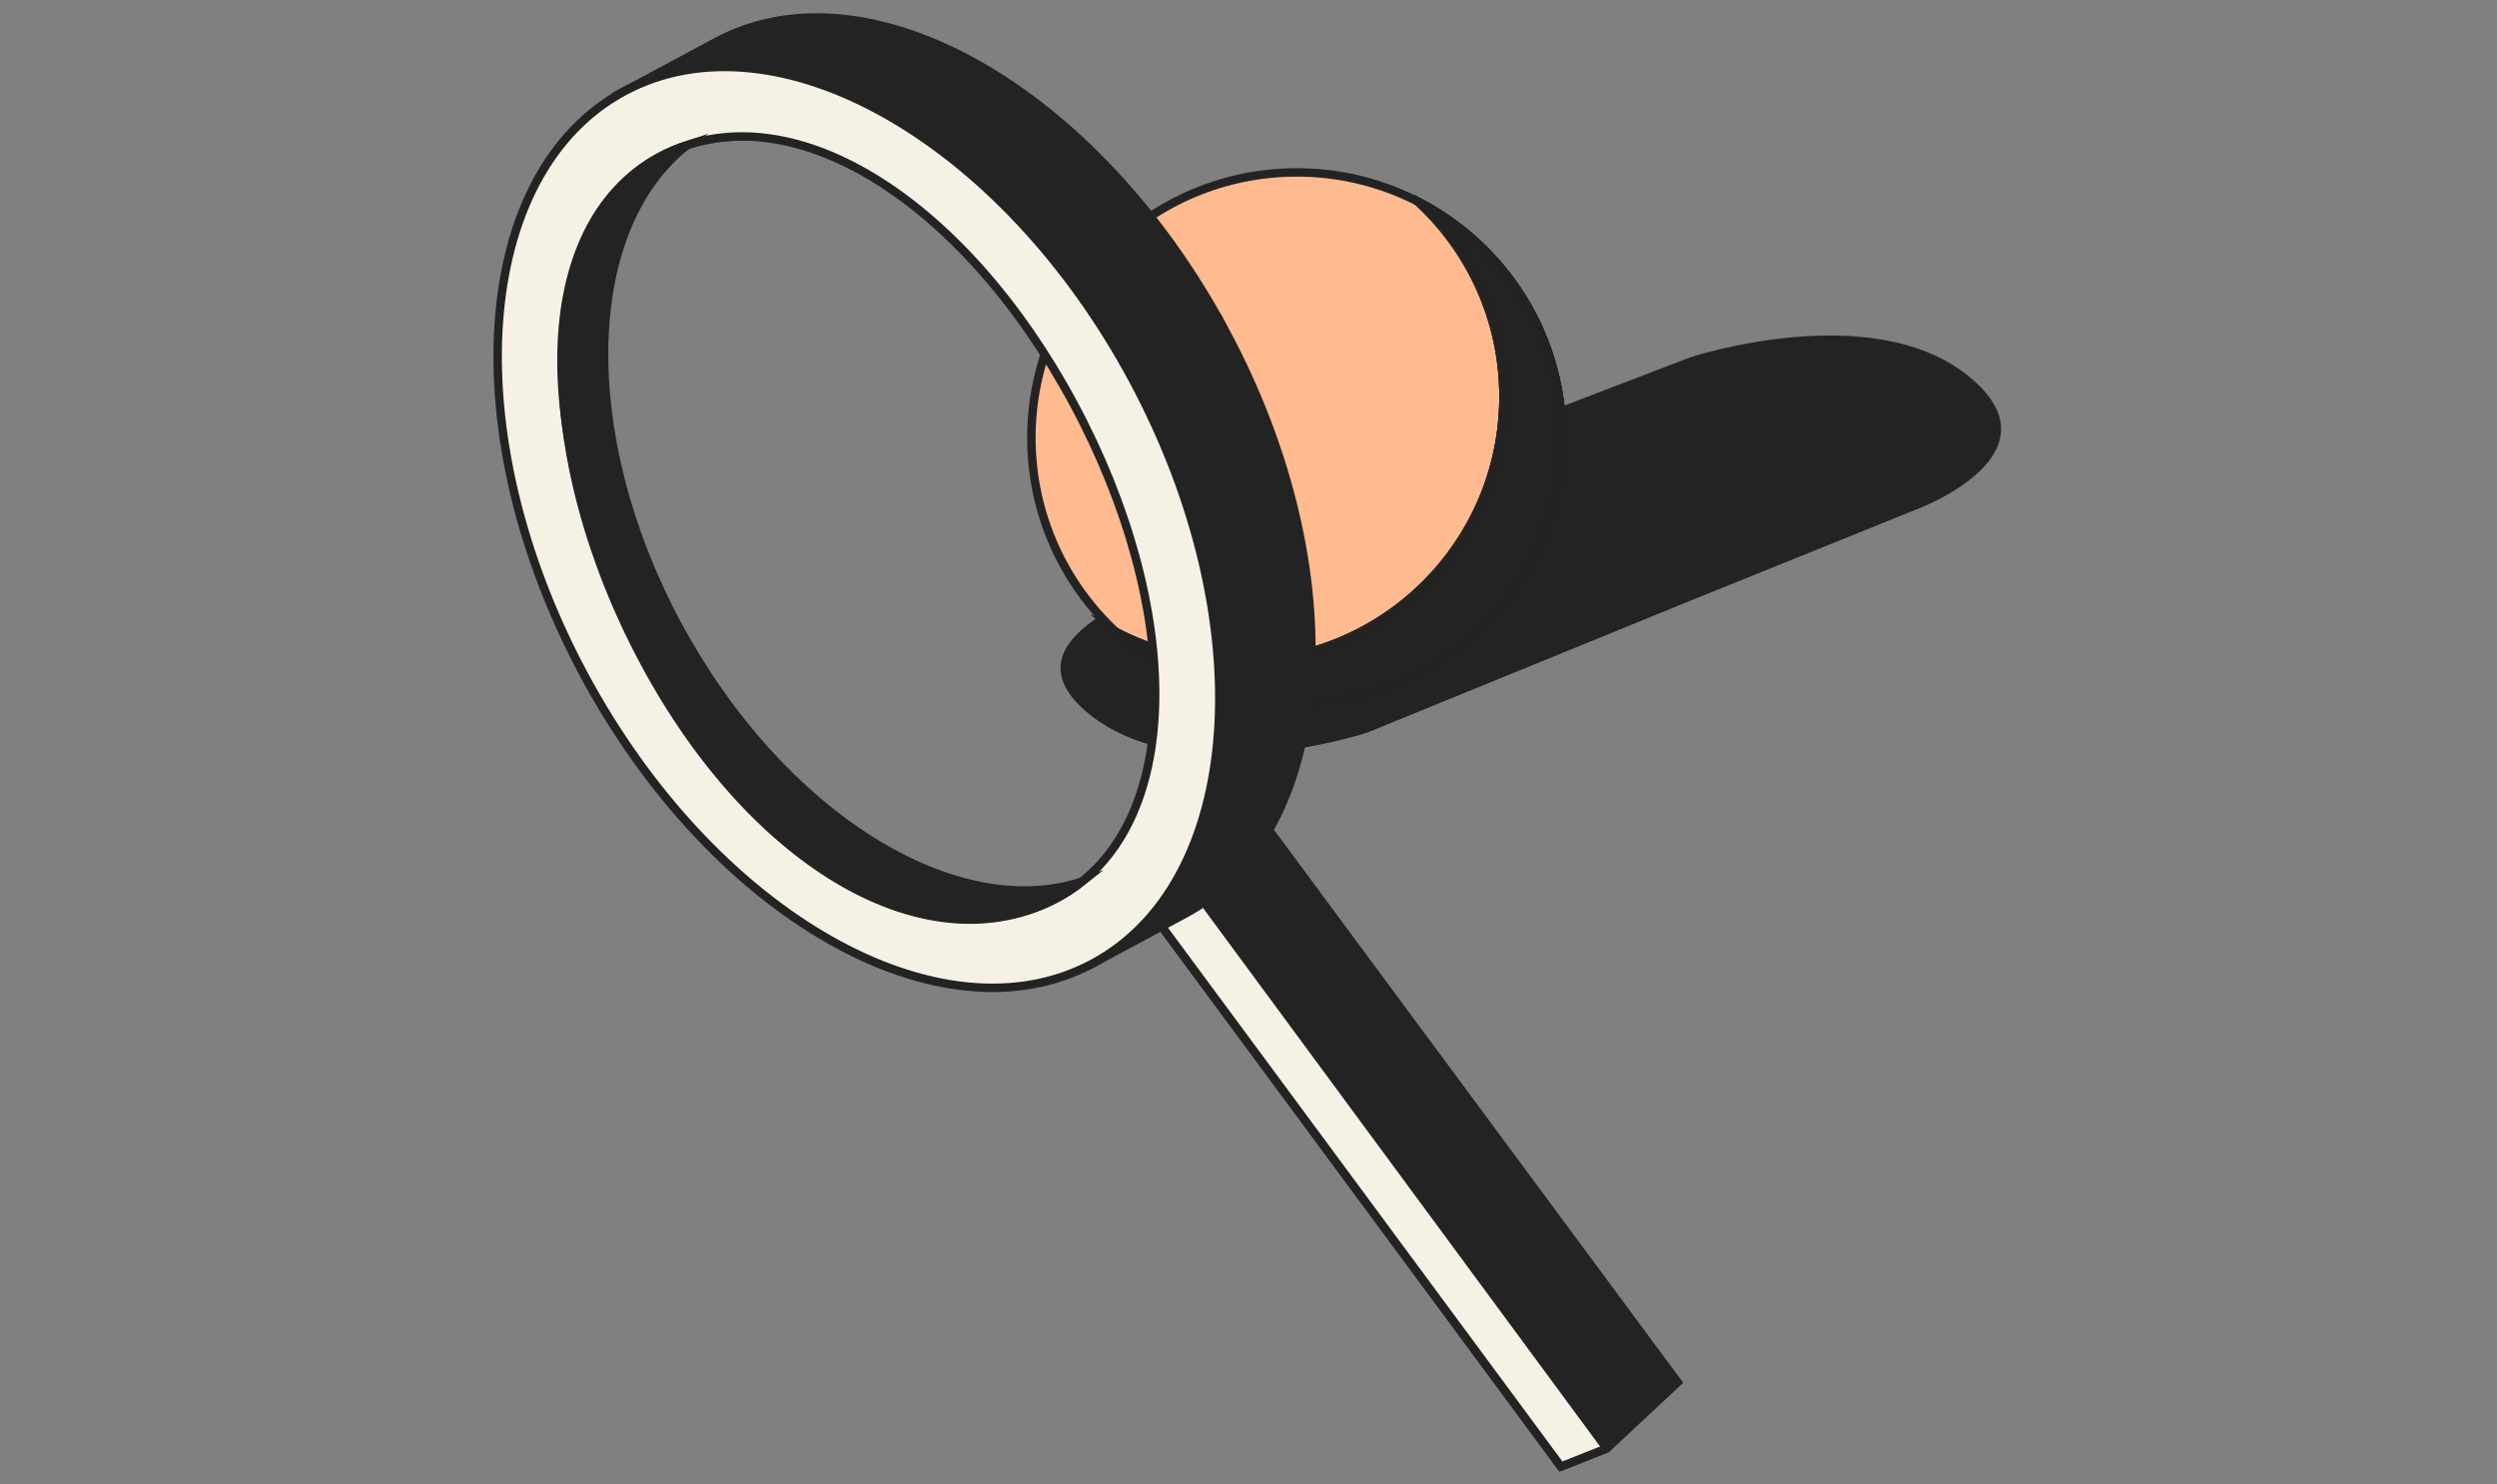 <svg width="286" height="170" viewBox="0 0 286 170" fill="none" xmlns="http://www.w3.org/2000/svg">
<rect x="0" y="0" width="286" height="170" fill="#808080" stroke="none"/>
<path d="M225.373 43.013C214.239 34.104 193.586 40.939 193.586 40.939L179.112 46.488L178.393 46.28L172.652 48.963L137.285 62.515L140.369 64.046L133.956 67.042C133.956 67.042 113.678 72.94 124.812 81.85C135.946 90.759 156.599 83.923 156.599 83.923L193.753 68.756L219.819 58.227C219.819 58.227 236.502 51.917 225.368 43.008L225.373 43.013Z" fill="#232323"/>
<path d="M148.529 80.542C165.316 80.542 178.925 66.933 178.925 50.146C178.925 33.359 165.316 19.75 148.529 19.75C131.742 19.75 118.133 33.359 118.133 50.146C118.133 66.933 131.742 80.542 148.529 80.542Z" fill="#FFBA90" stroke="#232323" stroke-width="0.965" stroke-miterlimit="10"/>
<path opacity="0.5" d="M162.473 23.142C168.454 28.691 172.206 36.621 172.206 45.426C172.206 62.213 158.597 75.822 141.81 75.822C136.782 75.822 132.046 74.592 127.867 72.43C133.291 77.463 140.549 80.542 148.531 80.542C165.318 80.542 178.927 66.933 178.927 50.146C178.927 38.387 172.242 28.191 162.473 23.137V23.142Z" fill="#232323" stroke="#232323" stroke-width="0.965" stroke-miterlimit="10"/>
<path opacity="0.5" d="M162.473 23.142C168.454 28.691 172.206 36.621 172.206 45.426C172.206 62.213 158.597 75.822 141.81 75.822C136.782 75.822 132.046 74.592 127.867 72.43C133.291 77.463 140.549 80.542 148.531 80.542C165.318 80.542 178.927 66.933 178.927 50.146C178.927 38.387 172.242 28.191 162.473 23.137V23.142Z" fill="#232323" stroke="#232323" stroke-width="0.965" stroke-miterlimit="10"/>
<path opacity="0.5" d="M162.473 23.142C168.454 28.691 172.206 36.621 172.206 45.426C172.206 62.213 158.597 75.822 141.81 75.822C136.782 75.822 132.046 74.592 127.867 72.43C133.291 77.463 140.549 80.542 148.531 80.542C165.318 80.542 178.927 66.933 178.927 50.146C178.927 38.387 172.242 28.191 162.473 23.137V23.142Z" fill="#232323" stroke="#232323" stroke-width="0.965" stroke-miterlimit="10"/>
<path opacity="0.5" d="M162.473 23.142C168.454 28.691 172.206 36.621 172.206 45.426C172.206 62.213 158.597 75.822 141.81 75.822C136.782 75.822 132.046 74.592 127.867 72.43C133.291 77.463 140.549 80.542 148.531 80.542C165.318 80.542 178.927 66.933 178.927 50.146C178.927 38.387 172.242 28.191 162.473 23.137V23.142Z" fill="#232323" stroke="#232323" stroke-width="0.965" stroke-miterlimit="10"/>
<path opacity="0.5" d="M162.473 23.142C168.454 28.691 172.206 36.621 172.206 45.426C172.206 62.213 158.597 75.822 141.81 75.822C136.782 75.822 132.046 74.592 127.867 72.43C133.291 77.463 140.549 80.542 148.531 80.542C165.318 80.542 178.927 66.933 178.927 50.146C178.927 38.387 172.242 28.191 162.473 23.137V23.142Z" fill="#232323" stroke="#232323" stroke-width="0.965" stroke-miterlimit="10"/>
<path opacity="0.5" d="M162.473 23.142C168.454 28.691 172.206 36.621 172.206 45.426C172.206 62.213 158.597 75.822 141.81 75.822C136.782 75.822 132.046 74.592 127.867 72.43C133.291 77.463 140.549 80.542 148.531 80.542C165.318 80.542 178.927 66.933 178.927 50.146C178.927 38.387 172.242 28.191 162.473 23.137V23.142Z" fill="#232323" stroke="#232323" stroke-width="0.965" stroke-miterlimit="10"/>
<path opacity="0.5" d="M162.473 23.142C168.454 28.691 172.206 36.621 172.206 45.426C172.206 62.213 158.597 75.822 141.81 75.822C136.782 75.822 132.046 74.592 127.867 72.43C133.291 77.463 140.549 80.542 148.531 80.542C165.318 80.542 178.927 66.933 178.927 50.146C178.927 38.387 172.242 28.191 162.473 23.137V23.142Z" fill="#232323" stroke="#232323" stroke-width="0.965" stroke-miterlimit="10"/>
<path d="M129.508 101.305L178.786 168.001L184.032 165.922L192.15 158.346L144.284 93.662L129.508 101.305Z" fill="#232323" stroke="#232323" stroke-width="0.965" stroke-miterlimit="10"/>
<path d="M178.786 168L129.508 101.305L134.723 99.033L184.032 165.921L178.786 168Z" fill="#F6F1E5" stroke="#232323" stroke-width="0.965" stroke-linecap="round" stroke-linejoin="round"/>
<path d="M140.314 37.865C125.502 10.272 99.414 -4.535 82.054 4.791L71.498 10.46L74.713 10.996C71.915 14.529 69.935 18.942 68.773 23.949C70.592 21.458 72.843 19.421 75.536 17.978C90.286 10.059 112.445 22.636 125.028 46.071C137.615 69.507 135.86 94.927 121.11 102.846C118.416 104.295 115.477 105.05 112.393 105.191C116.738 106.817 121.052 107.614 125.147 107.473V110.365L135.703 104.696C153.064 95.375 155.127 65.448 140.314 37.86V37.865Z" fill="#232323" stroke="#232323" stroke-width="0.965" stroke-miterlimit="10"/>
<path d="M129.765 43.53C114.947 15.942 88.865 1.135 71.5 10.461C54.14 19.782 52.076 49.704 66.889 77.297C81.701 104.89 107.789 119.692 125.154 110.371C142.514 101.05 144.583 71.123 129.765 43.535V43.53ZM121.116 102.853C106.366 110.772 86.182 97.747 73.6 74.312C61.012 50.871 60.788 25.899 75.538 17.979C90.288 10.06 110.404 22.846 122.987 46.281C135.575 69.716 135.861 94.933 121.111 102.853H121.116Z" fill="#F6F1E5" stroke="#232323" stroke-width="0.965" stroke-linecap="round" stroke-linejoin="round"/>
<path d="M77.589 71.55C65.861 49.709 66.591 26.154 78.678 16.635C77.6 16.989 76.547 17.432 75.536 17.979C60.786 25.898 61.219 52.46 73.807 75.895C86.394 99.331 106.365 110.772 121.115 102.853C122.12 102.311 123.058 101.686 123.944 100.987C109.335 105.781 89.312 93.375 77.594 71.55H77.589Z" fill="#232323" stroke="#232323" stroke-width="0.965" stroke-miterlimit="10"/>
</svg>
